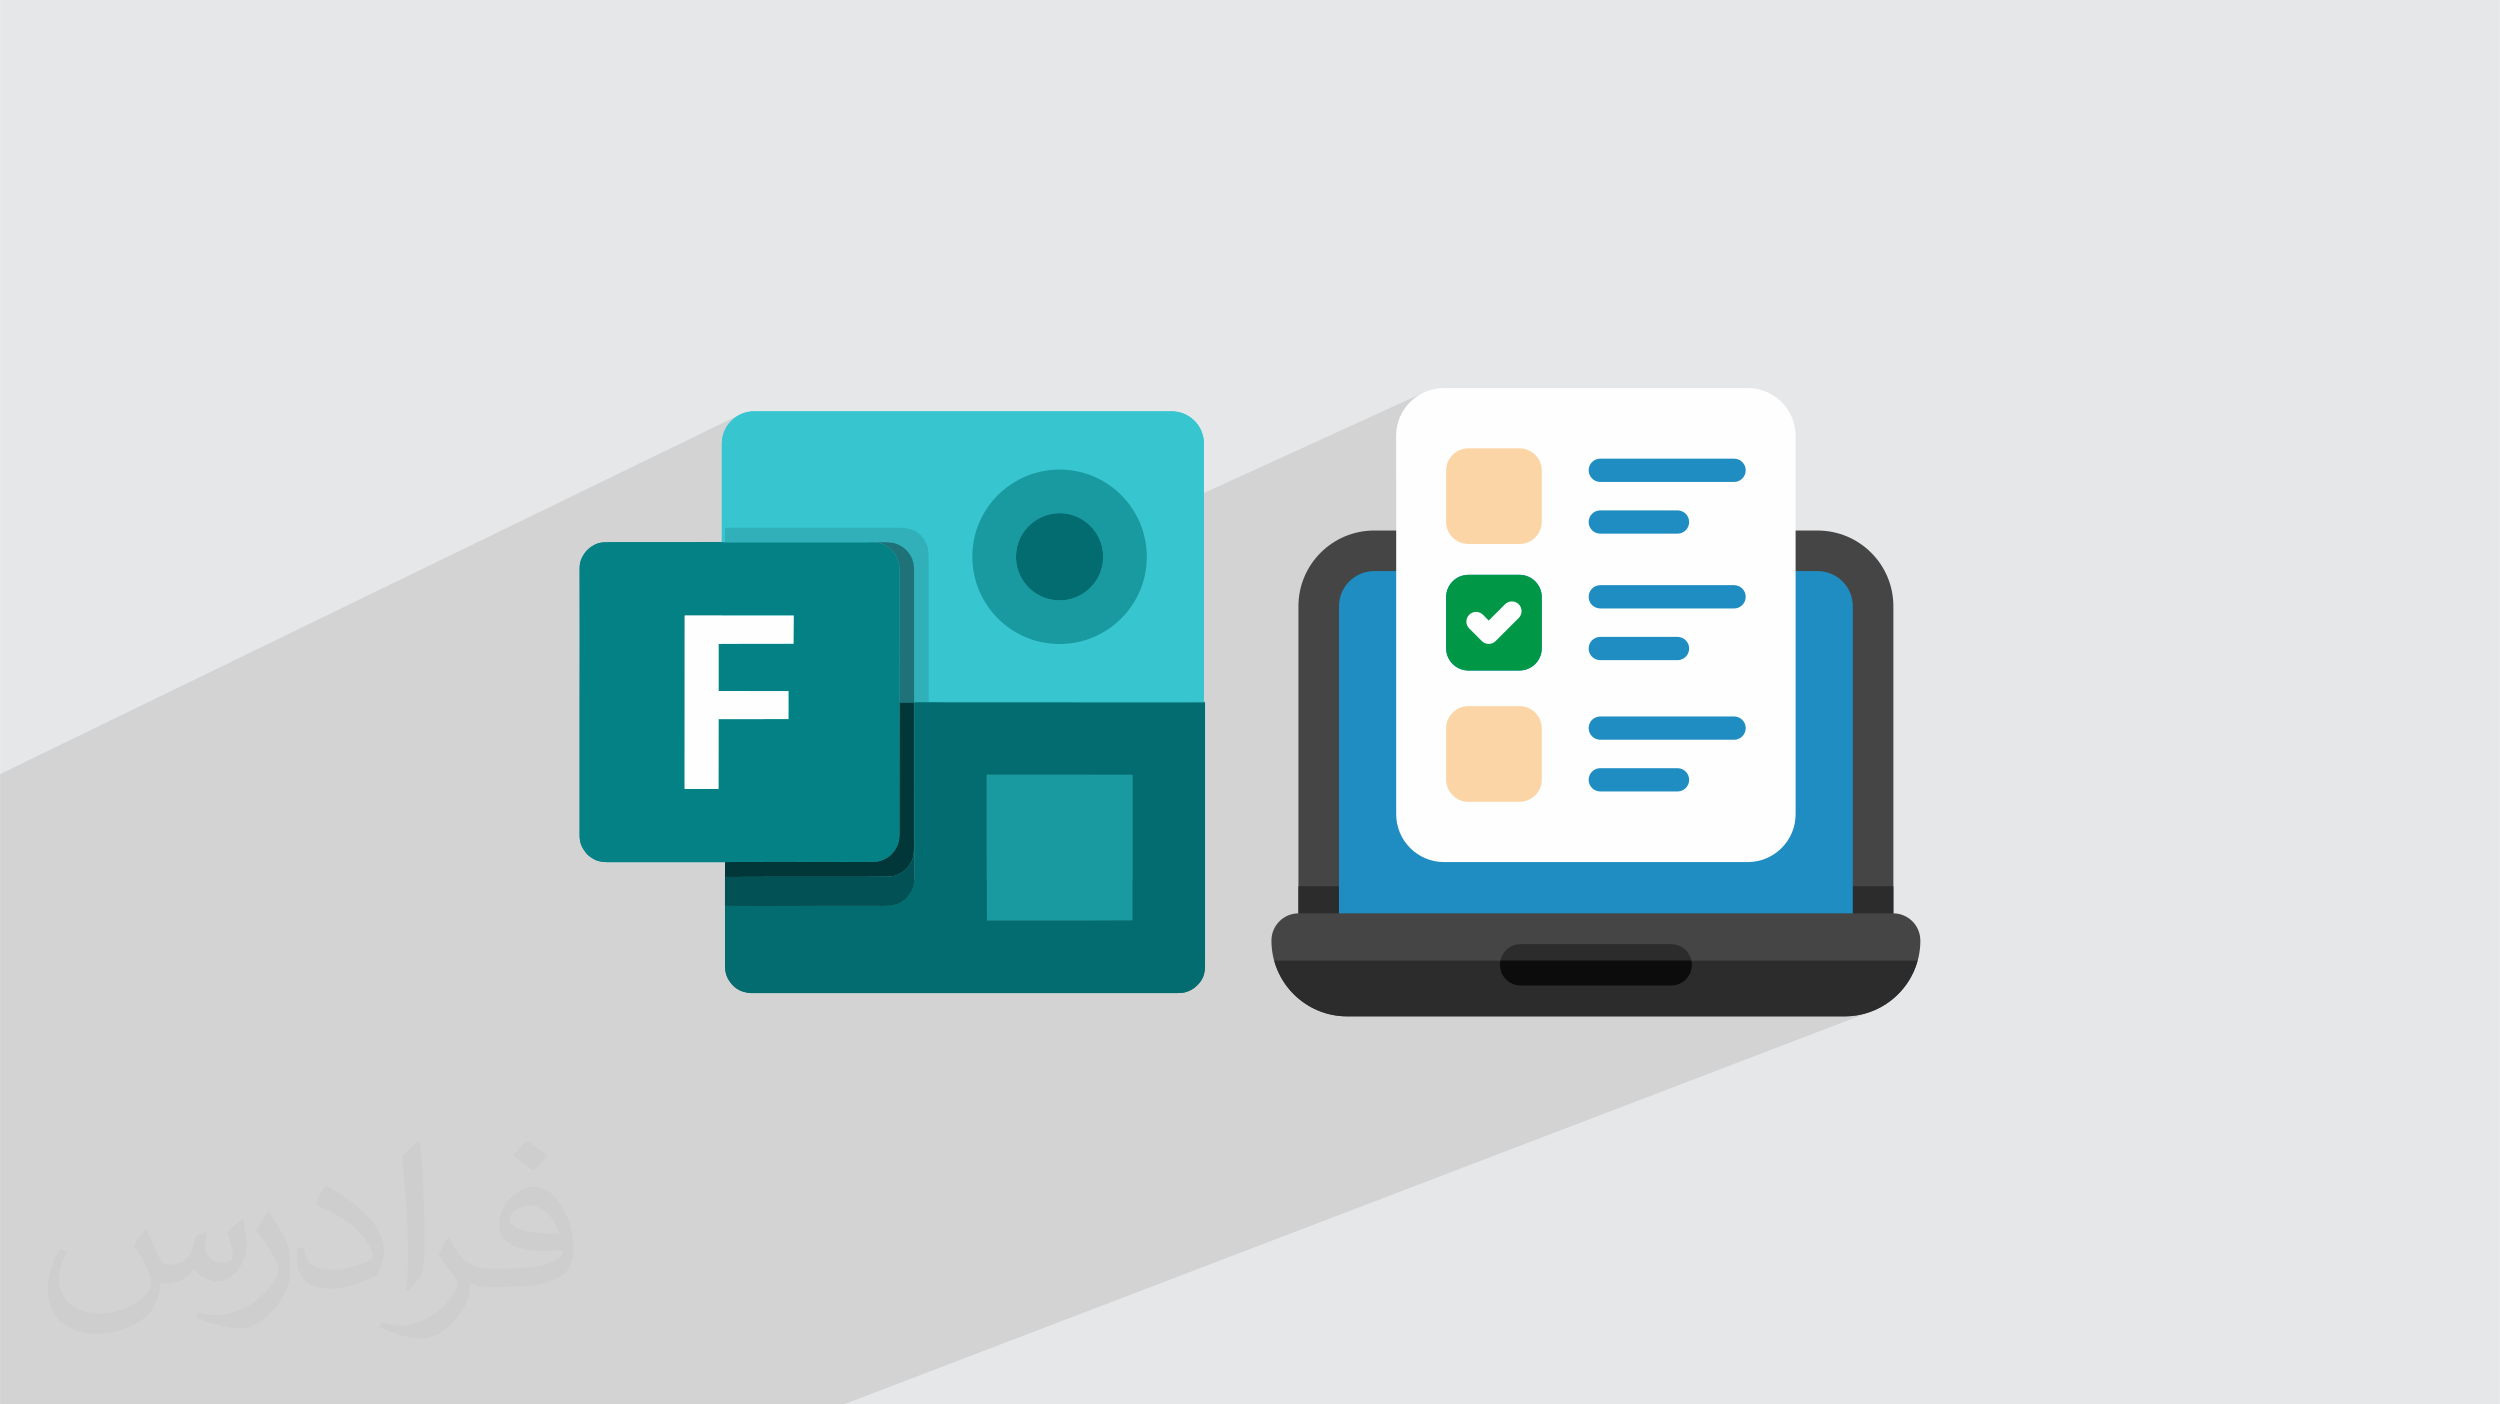 <?xml version="1.0" encoding="UTF-8"?>
<!DOCTYPE svg PUBLIC "-//W3C//DTD SVG 1.0//EN" "http://www.w3.org/TR/2001/REC-SVG-20010904/DTD/svg10.dtd">
<!-- Creator: CorelDRAW -->
<svg xmlns="http://www.w3.org/2000/svg" xml:space="preserve" width="3.708in" height="2.083in" version="1.0" style="shape-rendering:geometricPrecision; text-rendering:geometricPrecision; image-rendering:optimizeQuality; fill-rule:evenodd; clip-rule:evenodd"
viewBox="0 0 3702.73 2080.18"
 xmlns:xlink="http://www.w3.org/1999/xlink"
 xmlns:xodm="http://www.corel.com/coreldraw/odm/2003">
 <defs>
  <style type="text/css">
   <![CDATA[
    .fil10 {fill:#02373A}
    .fil8 {fill:#025154}
    .fil5 {fill:#036C70}
    .fil4 {fill:#038185}
    .fil6 {fill:#199AA0}
    .fil11 {fill:#1F7278}
    .fil9 {fill:#31B0B9}
    .fil3 {fill:#37C6D0}
    .fil0 {fill:#E6E7E8}
    .fil7 {fill:#FEFEFE}
    .fil16 {fill:#FEFEFE;fill-rule:nonzero}
    .fil17 {fill:#FCD5A6;fill-rule:nonzero}
    .fil19 {fill:#009846;fill-rule:nonzero}
    .fil15 {fill:#0C0C0C;fill-rule:nonzero}
    .fil18 {fill:#108BE1;fill-rule:nonzero}
    .fil14 {fill:#1F8CC2;fill-rule:nonzero}
    .fil13 {fill:#2C2C2C;fill-rule:nonzero}
    .fil12 {fill:#454545;fill-rule:nonzero}
    .fil2 {fill:#373435;fill-opacity:0.031}
    .fil1 {fill:#2B2A29;fill-opacity:0.102}
   ]]>
  </style>
 </defs>
 <g id="Layer_x0020_1">
  <polygon class="fil0" points="-0,0 3702.73,0 3702.73,2080.18 -0,2080.18 "/>
  <polygon class="fil1" points="-0,1729.59 -0,1728.21 -0,1711.93 -0,1683.82 -0,1681.33 -0,1680.75 -0,1670.88 -0,1668.62 -0,1657.7 -0,1652.79 -0,1648.39 -0,1648.16 -0,1648.16 -0,1647.99 -0,1646.42 -0,1641.74 -0,1639.8 -0,1639 -0,1638.99 -0,1625.48 -0,1624.64 -0,1605.24 -0,1600.9 -0,1594.1 -0,1594.09 -0,1588.83 -0,1584.06 -0,1564.89 -0,1555.92 -0,1555.92 -0,1550.68 -0,1550.68 -0,1544.47 -0,1518.44 -0,1511.99 -0,1494.5 -0,1483.81 -0,1482.31 -0,1480.73 -0,1477.88 -0,1456.14 -0,1456.13 -0,1449.58 -0,1447.23 -0,1438.55 -0,1427.95 -0,1425.53 -0,1423.33 -0,1417.42 -0,1413.8 -0,1408.32 -0,1386.51 -0,1311.85 -0,1291.87 -0,1252.74 -0,1251.57 -0,1235.08 -0,1229.89 -0,1229.43 -0,1174.2 -0,1146.57 1094.03,615.06 1090.1,617.45 1086.43,620.2 1083.05,623.28 1079.97,626.66 1077.22,630.33 1074.83,634.26 1072.82,638.43 1071.22,642.81 1070.05,647.38 1069.33,652.11 1069.08,656.99 1069.08,783.88 1073.71,781.68 1073.71,803.23 1296.87,803.15 1301.16,803.13 1305.51,803.07 1309.87,803.06 1309.93,803.06 1514.36,707.75 1520.06,705.23 1525.89,702.98 1531.84,701.01 1537.9,699.33 1544.08,697.95 1550.34,696.86 1556.69,696.09 1563.12,695.64 1569.97,695.5 1576.71,695.71 1583.36,696.25 1589.9,697.12 1596.32,698.31 1602.62,699.81 1608.78,701.61 1614.81,703.7 1620.7,706.08 1626.42,708.73 1631.99,711.65 1637.39,714.82 1642.61,718.25 1647.65,721.91 1652.5,725.8 1657.14,729.91 1661.59,734.24 1665.82,738.78 1669.83,743.5 1673.61,748.42 1677.15,753.51 1680.45,758.77 1683.5,764.19 1686.29,769.77 1688,773.63 2111.24,580.35 2105.03,583.34 2099.18,586.89 2093.72,590.98 2088.68,595.55 2084.11,600.59 2080.02,606.05 2076.47,611.9 2073.49,618.1 2071.1,624.62 2069.35,631.42 2068.28,638.47 2067.91,645.72 2067.91,708.97 2162.05,666.64 2168.26,664.71 2174.93,664.04 2250.46,664.03 2257.13,664.71 2263.34,666.64 2268.96,669.69 2273.86,673.73 2277.91,678.63 2280.96,684.26 2282.89,690.47 2283.56,697.14 2283.56,716.14 2363.49,680.72 2366.73,679.71 2370.2,679.36 2568.37,679.36 2571.84,679.71 2575.08,680.72 2578.01,682.31 2580.56,684.41 2582.67,686.96 2584.26,689.89 2585.26,693.13 2585.61,696.6 2585.26,700.08 2584.26,703.32 2582.67,706.25 2580.56,708.8 2578.01,710.9 2575.08,712.49 2475.26,755.96 2484.58,755.96 2488.05,756.31 2491.29,757.32 2494.22,758.91 2496.77,761.01 2498.87,763.56 2500.46,766.49 2501.47,769.73 2501.82,773.21 2501.47,776.68 2500.46,779.92 2498.87,782.85 2496.77,785.4 2494.22,787.5 2491.29,789.09 2360.12,845.88 2692.04,845.88 2697.37,846.16 2702.55,846.95 2707.55,848.23 2712.34,849.98 2716.91,852.18 2721.21,854.79 2725.23,857.79 2728.94,861.15 2732.31,864.85 2735.32,868.86 2737.94,873.15 2740.14,877.7 2741.9,882.48 2743.19,887.46 2743.98,892.63 2744.25,897.94 2744.25,1366.56 2804.31,1366.56 2804.27,1366.58 2804.33,1366.58 2659.91,1422.85 2840.22,1422.85 2837.43,1431.6 2833.96,1440.03 2829.85,1448.11 2825.12,1455.79 2819.8,1463.04 2813.94,1469.85 2807.56,1476.15 2800.69,1481.94 2793.37,1487.17 2785.63,1491.8 2777.49,1495.82 2772.79,1497.68 2775.82,1496.57 2769.1,1499.14 2769,1499.18 1249.6,2080.18 1249.59,2080.18 1230.88,2080.18 1134.48,2080.18 972.82,2080.18 972.78,2080.18 919.43,2080.18 896.8,2080.18 891.61,2080.18 890.85,2080.18 848.94,2080.18 848.92,2080.18 848.92,2080.18 834.01,2080.18 751.93,2080.18 690.62,2080.18 594.05,2080.18 593.92,2080.18 582.11,2080.18 580.31,2080.18 561.59,2080.18 552.86,2080.18 547.53,2080.18 415.81,2080.18 280.09,2080.18 269.92,2080.18 265.31,2080.18 264.89,2080.18 257.92,2080.18 251.79,2080.18 245.58,2080.18 211.76,2080.18 194.69,2080.18 189.71,2080.18 189.68,2080.18 187.76,2080.18 181.81,2080.18 157.96,2080.18 153.25,2080.18 107.88,2080.18 102.64,2080.18 96.55,2080.18 93.6,2080.18 74.38,2080.18 56.7,2080.18 -0,2080.18 -0,2070.67 -0,2065 -0,2054.94 -0,2053.69 -0,2049.56 -0,2039.05 -0,2036.81 -0,2026.21 -0,2016.53 -0,1998.69 -0,1995.79 -0,1991.47 -0,1987.78 -0,1983.63 -0,1981.86 -0,1971.11 -0,1968.63 -0,1961.19 -0,1958.05 -0,1955.9 -0,1954.51 -0,1953.22 -0,1945.7 -0,1937.16 -0,1917.45 -0,1910.08 -0,1910.08 -0,1903.89 -0,1903.87 -0,1902.97 -0,1898.09 -0,1889.24 -0,1887.93 -0,1886.26 -0,1886.26 -0,1884.41 -0,1879.82 -0,1873.21 -0,1873 -0,1872.46 -0,1872.45 -0,1870.9 -0,1870.2 -0,1869.32 -0,1868.79 -0,1867.75 -0,1865.51 -0,1862.4 -0,1860.27 -0,1859.14 -0,1858.18 -0,1853.84 -0,1852.41 -0,1846.96 -0,1842.28 -0,1842.27 -0,1839.87 -0,1839.86 -0,1839.66 -0,1837.26 -0,1833.83 -0,1831.77 -0,1831.74 -0,1825.19 -0,1825.19 -0,1824.32 -0,1821.3 -0,1819.32 -0,1818.82 -0,1816.11 -0,1810.93 -0,1810.92 -0,1803.48 -0,1803.37 -0,1800.75 -0,1798.51 -0,1795.17 -0,1794.85 -0,1793.5 -0,1792.56 -0,1789.03 -0,1776.63 -0,1771.09 -0,1751.15 -0,1751.14 -0,1747.54 -0,1745.4 -0,1741.15 "/>
  <path class="fil2" d="M215.96 1821.93c7.07,10.71 11.65,21.01 16.13,32.45 3.33,6.66 5.09,18.93 20.7,18.93 4.57,0 11.13,-1.35 16.95,-4.57 6.55,-3.44 11.54,-8.64 14.15,-16.53l6.24 -21.01 15.19 -7.49 1.04 1.04c-2.08,7.91 -2.59,15.5 -2.59,21.43 0,17.57 15.19,24.23 27.25,24.23 7.07,0 13.42,-3.44 13.42,-9.89 0,-8.32 -3.53,-22.47 -8.12,-35.16 7.07,-7.07 14.15,-14.15 22.26,-19.87l1.25 0.63c3.53,14.98 5.51,29.75 5.51,39.63 0,9.67 -4.27,20.39 -7.8,27.36 -7.28,13.73 -20.18,24.65 -35.78,24.65 -11.85,0 -25.06,-5.93 -34.12,-16.95l-0.52 0c-8.53,10.61 -21.74,20.18 -42.86,20.18l-6.55 0c-1.04,13.94 -4.05,23.81 -8.64,32.66 -12.58,24.54 -49.92,41.92 -85.08,41.92 -48.89,0 -73.43,-28.19 -73.43,-65.73 0,-23.19 7.59,-44.72 19.24,-60.01l9.56 3.95c-7.28,13.94 -12.17,27.04 -12.17,39.94 0,35.16 28.61,51.9 61.58,51.9 30.58,0 68.44,-19.45 75.31,-42.02 -2.59,-24.65 -11.85,-36.19 -26,-58.66 4.27,-7.49 9.78,-14.98 16.64,-22.98l1.25 0 0 0 0 0 -0.01 -0.04zm563.83 -132.3c10.3,6.45 20.39,14.04 30.27,22.78 -5.51,7.8 -12.38,14.88 -20.91,21.12 -9.89,-8.01 -19.76,-14.88 -29.86,-22.16 6.86,-7.7 13.63,-15.08 20.49,-21.74l0 0 0 0 0 0 0 0 0 0 0.01 0zm5.3 96.11c-16.64,0 -30.27,10.92 -30.27,19.03 0,17.38 33.28,22.78 73.12,22.56 -4.99,-20.39 -22.47,-41.61 -42.86,-41.61l0 0.01zm-37.35 92.99c21.64,0 40.57,-0.63 55.02,-4.27 16.13,-4.05 29.75,-12.17 29.75,-17.78 0,-1.46 0,-3.22 -0.52,-4.68 -9.05,0.83 -19.45,0.83 -28.5,0.83 -29.33,0 -51.79,-6.66 -60.64,-23.09 -2.19,-4.57 -3.74,-9.67 -3.74,-15.5 0,-15.92 6.86,-31.41 18.93,-42.13 10.08,-8.84 21.22,-14.35 32.55,-14.35 20.49,0 36.81,16.44 48.26,42.34 6.24,14.15 10.5,30.47 10.5,51.07 0,13.73 -3.74,25.27 -12.27,33.8 -15.92,15.4 -45.24,21.22 -90.17,21.22l-20.39 0 0 0 -5.3 0c-11.13,0 -19.14,-1.98 -25.48,-6.86l-1.04 0c0.31,2.59 0.52,5.09 0.52,7.49 0,10.08 -3.33,22.98 -10.08,33.28 -19.97,29.64 -41.61,42.53 -60.33,42.53 -18.93,0 -42.13,-7.28 -63.03,-16.75l3.74 -7.28c6.76,2.81 16.13,4.68 29.02,4.68 33.8,0 78.21,-32.45 83.72,-64.17 -1.25,-2.59 -3.53,-6.03 -6.76,-9.67 -9.89,-11.75 -16.13,-21.53 -21.95,-31.82 4.99,-9.89 9.56,-17.78 13.83,-24.96l1.77 -0.21c14.46,29.44 27.56,46.28 56.78,46.28l4.57 0 0 0 21.22 0 0 0 0 0 0 0 0 0 0 0 0.04 0zm-146.45 31.1c2.5,-13.52 2.7,-28.7 2.7,-42.86l0 -21.01c0,-39.21 -4.99,-96.2 -9.05,-133.34 7.07,-7.59 16.95,-16.53 24.75,-22.56l2.29 0.63c5.3,46.7 6.55,100.79 6.55,150.81 0,13.11 -0.52,25.9 -1.77,35.26 -0.73,11.85 -7.59,20.8 -22.26,34.53l-3.22 -1.46zm-150.71 -61.89c0.73,18.41 9.78,32.87 41.4,32.87 19.66,0 36.3,-5.09 54.71,-13.83 3.33,-1.46 5.09,-3.44 5.09,-5.09 0,-11.54 -8.84,-26.83 -23.71,-40.77 -14.46,-13.11 -33.6,-24.65 -51.48,-32.35 -6.14,-2.59 -8.12,-5.3 -8.12,-7.91 0,-5.3 7.07,-16.44 12.9,-24.44l1.98 -0.21c20.49,10.71 43.38,26.63 60.33,44.3 15.4,16.33 24.96,32.87 24.96,50.86 0,13.31 -4.05,25.79 -10.61,37.44 -22.47,11.33 -46.39,19.97 -70.1,19.97 -28.81,0 -48.47,-13.52 -48.47,-45.24 0,-3.44 0,-8.73 1.25,-15.61l9.89 0 0 0 0 0 0 0 0 0 0 0 -0.01 0zm-52.11 -52.32l17.89 28.92c6.55,10.71 12.69,22.37 12.69,40.77l0 23.5c0,19.03 -12.17,39.42 -31.82,59.6 -15.4,13.63 -29.02,19.45 -41.61,19.45 -18.72,0 -40.15,-5.82 -64.9,-16.44l2.81 -7.28c7.8,2.08 16.84,3.84 27.98,3.84 35.58,-0.21 71.97,-26.21 88.61,-57.93 1.98,-3.64 2.7,-7.07 2.7,-9.47 0,-3.64 -1.98,-7.7 -3.53,-11.33 -9.05,-17.05 -19.14,-32.66 -30.27,-47.12 5.82,-9.16 11.65,-17.99 17.99,-26.73l1.46 0.21 0 0 0 0 0 0 0 0 0 0 -0.01 0z"/>
  <g id="_2838685964992">
   <g>
    <path class="fil3" d="M1116.75 609.31l618.62 0c26.33,0 47.68,21.35 47.68,47.68l0 598.23c0,26.33 -21.35,47.68 -47.68,47.68l-618.62 0c-26.32,0 -47.68,-21.35 -47.68,-47.68l0 -598.23c0,-26.33 21.35,-47.68 47.68,-47.68z"/>
    <path class="fil4" d="M1014.03 911.71l161.5 0 -0.32 41.81 -111.05 0.17 -0 69.82 103.62 0.13 -0.02 41.45 -103.6 0.13 -0.11 103.25 -50.09 0 0.08 -256.76zm-155.61 325.97l0 -197.8c0,-65.57 0.33,-131.97 0,-197.5l0 -1.25c0.11,-8.95 3.11,-15.28 6.73,-20.75 2.69,-4.06 6.67,-8.03 10.76,-10.68 9.73,-6.31 15.12,-6.55 28.77,-6.55 37.57,0 75.13,0 112.69,0 12.3,0 46.78,-0.59 56.35,0.08l223.17 -0.08c2.77,1.1 7.09,0.75 12.97,3.93 5.32,2.87 5.53,2.93 9.92,6.92 16.02,14.56 12.3,34.46 12.3,55.59l-0.06 170.36 -0.25 200.21c0.41,9.82 -6.82,20.61 -11.28,25.05 -5.44,5.42 -14.52,10.83 -25.58,11.36 -11.88,0.57 -25.01,0.08 -37.02,0.08 -26.9,-0 -182.44,-0.53 -184.04,0.39l-170 0c-15.62,0 -22.02,-1.64 -32.44,-10.03 -1.4,-1.13 -2.32,-2.19 -3.48,-3.67 -5.68,-7.26 -9.49,-13.77 -9.49,-25.65z"/>
    <path class="fil5" d="M1461.59 1147.77l215.44 0 0 215.36 -215.36 0.06 -0.08 -215.41zm323.15 270.12l0 12.66c-0.31,11.92 -2.49,21.66 -15.04,32.01 -3.31,2.74 -8.27,5.4 -12.98,6.79 -4.03,1.19 -7.41,1.47 -11.44,1.53l-6.79 0 -595.82 0 -31.32 0c-12.02,-1.13 -22.5,-5.11 -30.83,-17.32 -7.39,-10.81 -6.8,-19.53 -6.8,-32.72 0,-26.42 0,-52.85 0,-79.27 48.33,0.63 97.1,0.02 145.48,0.02 24.25,0 48.49,0 72.74,0 21.48,0 41.37,3.02 55.13,-17.39 6.49,-9.62 7.12,-15.79 7.12,-29.51 0,-12.06 0.02,-24.1 0.1,-36.16 0.39,-60.25 0,-121.65 0,-182.07 0,-11.8 0.51,-24.77 -0.07,-36.43l430.52 0.22 0 377.65z"/>
    <polygon class="fil6" points="1461.67,1363.19 1677.03,1363.13 1677.03,1147.78 1461.59,1147.77 "/>
    <path class="fil6" d="M1504.8 828.38c-1.91,-36.91 26.34,-66.21 60.85,-68.17 36.84,-2.1 66.33,26.51 68.16,61.02 1.95,36.7 -26.61,66.27 -61.1,67.98 -36.63,1.82 -66.14,-26.5 -67.92,-60.83zm-64.6 2.11c3.16,69.51 61.71,126.57 135.13,123.29 69.21,-3.09 126.35,-61.77 123.07,-135.02 -3.11,-69.4 -61.83,-126.46 -135.29,-123.12 -68.96,3.14 -126.24,61.73 -122.92,134.85z"/>
    <polygon class="fil7" points="1013.95,1168.47 1064.03,1168.46 1064.15,1065.21 1167.74,1065.08 1167.77,1023.63 1064.15,1023.5 1064.15,953.69 1175.21,953.52 1175.52,911.71 1014.03,911.71 "/>
    <path class="fil5" d="M1504.8 828.38c1.78,34.33 31.28,62.65 67.92,60.83 34.49,-1.71 63.05,-31.28 61.1,-67.98 -1.83,-34.51 -31.32,-63.12 -68.16,-61.02 -34.51,1.97 -62.77,31.26 -60.85,68.17z"/>
    <path class="fil8" d="M1331.76 1240.16c0.65,-0.86 0.69,-0.94 0.74,-3.05 0.02,-0.96 -0.01,-2 -0.01,-2.96l0.12 -193.58 20.98 0.01 0 201.56c0,10.76 1,22.28 -2.39,31.12 -3.06,7.98 -8.76,14.56 -14.95,18.63 -8.5,5.59 -14.5,6.57 -27.07,6.57 -11.21,0 -22.41,0.25 -33.64,0.25 -44.85,0 -89.7,0 -134.55,0 -6.3,0 -62.61,0.33 -67.28,-0.11l0 42.97c48.33,0.63 97.1,0.02 145.48,0.02 24.25,0 48.49,0 72.74,0 21.48,0 41.37,3.02 55.13,-17.39 6.49,-9.62 7.12,-15.79 7.12,-29.51 0,-12.06 0.02,-24.1 0.1,-36.16 0.39,-60.25 0,-121.64 0,-182.07 0,-11.8 0.51,-24.77 -0.07,-36.43l-0.32 -0.04 -21.89 -0.05 -0.25 200.21z"/>
    <path class="fil9" d="M1073.71 803.23l223.17 -0.08c11.31,0.07 23.77,-1.14 33.39,3.31 8.67,4.02 14.63,9.71 18.98,17.59 5.55,10.04 4.66,19.77 4.66,32.08l0 183.86 0.32 0.04 430.52 0.21 0 -0.53c-6.8,-0.93 -18.35,-0.25 -25.65,-0.25 -127.84,0 -255.92,0.32 -383.69,-0l0 -210.24c0,-12 -0.37,-20.06 -5.87,-28.83 -13.01,-20.76 -31.46,-18.71 -51.52,-18.71l-244.3 0 0 21.55z"/>
    <path class="fil10" d="M1331.76 1240.16c0.41,9.82 -6.82,20.61 -11.28,25.06 -5.44,5.42 -14.52,10.83 -25.58,11.36 -11.88,0.56 -25.01,0.08 -37.02,0.08 -26.9,-0 -182.44,-0.53 -184.04,0.39l-0.12 21.57c4.66,0.44 60.98,0.11 67.28,0.11 44.85,0 89.7,0 134.55,0 11.23,0 22.43,-0.25 33.64,-0.25 12.58,0 18.57,-0.98 27.07,-6.57 6.19,-4.07 11.89,-10.65 14.95,-18.63 3.39,-8.84 2.39,-20.37 2.39,-31.12l0 -201.56 -20.98 -0.01 -0.12 193.58c0,0.96 0.04,2.01 0.01,2.96 -0.06,2.11 -0.09,2.19 -0.74,3.05z"/>
    <path class="fil11" d="M1332 1039.95l21.89 0.05 0 -183.86c0,-12.3 0.89,-22.04 -4.66,-32.08 -4.35,-7.88 -10.31,-13.57 -18.98,-17.59 -9.62,-4.46 -22.07,-3.24 -33.39,-3.31 2.77,1.1 7.09,0.75 12.97,3.93 5.32,2.87 5.53,2.93 9.92,6.92 16.02,14.56 12.3,34.46 12.3,55.59l-0.06 170.36z"/>
    <path class="fil3" d="M1116.75 609.31l618.62 0c26.33,0 47.68,21.35 47.68,47.68l0 598.23c0,26.33 -21.35,47.68 -47.68,47.68l-618.62 0c-26.32,0 -47.68,-21.35 -47.68,-47.68l0 -598.23c0,-26.33 21.35,-47.68 47.68,-47.68z"/>
    <path class="fil4" d="M1014.03 911.71l161.5 0 -0.32 41.81 -111.05 0.17 -0 69.82 103.62 0.13 -0.02 41.45 -103.6 0.13 -0.11 103.25 -50.09 0 0.08 -256.76zm-155.61 325.97l0 -197.8c0,-65.57 0.33,-131.97 0,-197.5l0 -1.25c0.11,-8.95 3.11,-15.28 6.73,-20.75 2.69,-4.06 6.67,-8.03 10.76,-10.68 9.73,-6.31 15.12,-6.55 28.77,-6.55 37.57,0 75.13,0 112.69,0 12.3,0 46.78,-0.59 56.35,0.08l223.17 -0.08c2.77,1.1 7.09,0.75 12.97,3.93 5.32,2.87 5.53,2.93 9.92,6.92 16.02,14.56 12.3,34.46 12.3,55.59l-0.06 170.36 -0.25 200.21c0.41,9.82 -6.82,20.61 -11.28,25.05 -5.44,5.42 -14.52,10.83 -25.58,11.36 -11.88,0.57 -25.01,0.08 -37.02,0.08 -26.9,-0 -182.44,-0.53 -184.04,0.39l-170 0c-15.62,0 -22.02,-1.64 -32.44,-10.03 -1.4,-1.13 -2.32,-2.19 -3.48,-3.67 -5.68,-7.26 -9.49,-13.77 -9.49,-25.65z"/>
    <path class="fil5" d="M1461.59 1147.77l215.44 0 0 215.36 -215.36 0.06 -0.08 -215.41zm323.15 270.12l0 12.66c-0.31,11.92 -2.49,21.66 -15.04,32.01 -3.31,2.74 -8.27,5.4 -12.98,6.79 -4.03,1.19 -7.41,1.47 -11.44,1.53l-6.79 0 -595.82 0 -31.32 0c-12.02,-1.13 -22.5,-5.11 -30.83,-17.32 -7.39,-10.81 -6.8,-19.53 -6.8,-32.72 0,-26.42 0,-52.85 0,-79.27 48.33,0.63 97.1,0.02 145.48,0.02 24.25,0 48.49,0 72.74,0 21.48,0 41.37,3.02 55.13,-17.39 6.49,-9.62 7.12,-15.79 7.12,-29.51 0,-12.06 0.02,-24.1 0.1,-36.16 0.39,-60.25 0,-121.65 0,-182.07 0,-11.8 0.51,-24.77 -0.07,-36.43l430.52 0.22 0 377.65z"/>
    <polygon class="fil6" points="1461.67,1363.19 1677.03,1363.13 1677.03,1147.78 1461.59,1147.77 "/>
    <path class="fil6" d="M1504.8 828.38c-1.91,-36.91 26.34,-66.21 60.85,-68.17 36.84,-2.1 66.33,26.51 68.16,61.02 1.95,36.7 -26.61,66.27 -61.1,67.98 -36.63,1.82 -66.14,-26.5 -67.92,-60.83zm-64.6 2.11c3.16,69.51 61.71,126.57 135.13,123.29 69.21,-3.09 126.35,-61.77 123.07,-135.02 -3.11,-69.4 -61.83,-126.46 -135.29,-123.12 -68.96,3.14 -126.24,61.73 -122.92,134.85z"/>
    <polygon class="fil7" points="1013.95,1168.47 1064.03,1168.46 1064.15,1065.21 1167.74,1065.08 1167.77,1023.63 1064.15,1023.5 1064.15,953.69 1175.21,953.52 1175.52,911.71 1014.03,911.71 "/>
    <path class="fil5" d="M1504.8 828.38c1.78,34.33 31.28,62.65 67.92,60.83 34.49,-1.71 63.05,-31.28 61.1,-67.98 -1.83,-34.51 -31.32,-63.12 -68.16,-61.02 -34.51,1.97 -62.77,31.26 -60.85,68.17z"/>
    <path class="fil8" d="M1331.76 1240.16c0.65,-0.86 0.69,-0.94 0.74,-3.05 0.02,-0.96 -0.01,-2 -0.01,-2.96l0.12 -193.58 20.98 0.01 0 201.56c0,10.76 1,22.28 -2.39,31.12 -3.06,7.98 -8.76,14.56 -14.95,18.63 -8.5,5.59 -14.5,6.57 -27.07,6.57 -11.21,0 -22.41,0.25 -33.64,0.25 -44.85,0 -89.7,0 -134.55,0 -6.3,0 -62.61,0.33 -67.28,-0.11l0 42.97c48.33,0.63 97.1,0.02 145.48,0.02 24.25,0 48.49,0 72.74,0 21.48,0 41.37,3.02 55.13,-17.39 6.49,-9.62 7.12,-15.79 7.12,-29.51 0,-12.06 0.02,-24.1 0.1,-36.16 0.39,-60.25 0,-121.64 0,-182.07 0,-11.8 0.51,-24.77 -0.07,-36.43l-0.32 -0.04 -21.89 -0.05 -0.25 200.21z"/>
    <path class="fil9" d="M1073.71 803.23l223.17 -0.08c11.31,0.07 23.77,-1.14 33.39,3.31 8.67,4.02 14.63,9.71 18.98,17.59 5.55,10.04 4.66,19.77 4.66,32.08l0 183.86 0.32 0.04 430.52 0.21 0 -0.53c-6.8,-0.93 -18.35,-0.25 -25.65,-0.25 -127.84,0 -255.92,0.32 -383.69,-0l0 -210.24c0,-12 -0.37,-20.06 -5.87,-28.83 -13.01,-20.76 -31.46,-18.71 -51.52,-18.71l-244.3 0 0 21.55z"/>
    <path class="fil10" d="M1331.76 1240.16c0.41,9.82 -6.82,20.61 -11.28,25.06 -5.44,5.42 -14.52,10.83 -25.58,11.36 -11.88,0.56 -25.01,0.08 -37.02,0.08 -26.9,-0 -182.44,-0.53 -184.04,0.39l-0.12 21.57c4.66,0.44 60.98,0.11 67.28,0.11 44.85,0 89.7,0 134.55,0 11.23,0 22.43,-0.25 33.64,-0.25 12.58,0 18.57,-0.98 27.07,-6.57 6.19,-4.07 11.89,-10.65 14.95,-18.63 3.39,-8.84 2.39,-20.37 2.39,-31.12l0 -201.56 -20.98 -0.01 -0.12 193.58c0,0.96 0.04,2.01 0.01,2.96 -0.06,2.11 -0.09,2.19 -0.74,3.05z"/>
    <path class="fil11" d="M1332 1039.95l21.89 0.05 0 -183.86c0,-12.3 0.89,-22.04 -4.66,-32.08 -4.35,-7.88 -10.31,-13.57 -18.98,-17.59 -9.62,-4.46 -22.07,-3.24 -33.39,-3.31 2.77,1.1 7.09,0.75 12.97,3.93 5.32,2.87 5.53,2.93 9.92,6.92 16.02,14.56 12.3,34.46 12.3,55.59l-0.06 170.36z"/>
   </g>
   <g>
    <path class="fil12" d="M2804.33 897.94l0 468.63 -881.22 0 0 -468.63c0,-61.95 50.33,-112.13 112.28,-112.13l656.66 0c61.95,0 112.28,50.18 112.28,112.13z"/>
    <polygon class="fil13" points="1923.1,1312.7 2804.31,1312.7 2804.31,1366.56 1923.1,1366.56 "/>
    <path class="fil14" d="M1983.18 1366.58l0 -468.63c0,-28.7 23.42,-52.06 52.21,-52.06l656.65 0c28.79,0 52.21,23.35 52.21,52.06l0 468.63 -761.07 0z"/>
    <path class="fil12" d="M2844.31 1393.21c0,61.88 -50.16,112.19 -112.19,112.19l-736.81 -0c-31.09,0 -59.02,-12.61 -79.3,-32.89 -20.28,-20.28 -32.89,-48.36 -32.89,-79.3 0,-22.38 18.02,-40.4 40.4,-40.4l880.38 0c22.38,0 40.4,18.03 40.4,40.4l0 0z"/>
    <path class="fil13" d="M1887.23 1422.85c5.22,19.04 15.24,36.12 28.78,49.66 20.28,20.28 48.21,32.89 79.3,32.89l736.81 0c51.73,0 95.09,-35.04 108.1,-82.55l-952.99 0z"/>
    <path class="fil13" d="M2505.79 1429.1c0,8.41 -3.45,16.07 -8.86,21.78 -5.71,5.4 -13.37,8.86 -21.77,8.86l-222.88 0c-16.97,0 -30.63,-13.67 -30.63,-30.64 0,-2.1 0.29,-4.21 0.59,-6.31 1.35,-5.86 4.21,-11.26 8.26,-15.47 5.56,-5.41 13.37,-8.86 21.77,-8.86l222.89 0c14.86,0 27.03,10.36 30.04,24.33 0.3,1.95 0.6,4.05 0.6,6.31l-0 -0.01z"/>
    <path class="fil15" d="M2505.79 1429.1c0,8.41 -3.45,16.07 -8.86,21.78 -5.71,5.4 -13.37,8.86 -21.77,8.86l-222.88 0c-16.97,0 -30.63,-13.67 -30.63,-30.64 0,-2.1 0.29,-4.21 0.59,-6.31l282.96 0c0.3,1.95 0.6,4.05 0.6,6.31l-0 0z"/>
    <path class="fil16" d="M2659.52 645.6l0 560.48c0,39.07 -31.75,70.81 -70.83,70.81l-449.96 0c-39.07,0 -70.82,-31.75 -70.82,-70.81l0 -560.35c0,-39.2 31.75,-70.94 70.94,-70.94l449.84 0c39.07,0 70.83,31.75 70.83,70.82z"/>
    <path class="fil14" d="M2568.37 1095.71l-198.16 0c-9.52,0 -17.24,-7.72 -17.24,-17.25 0,-9.52 7.72,-17.25 17.24,-17.25l198.16 0c9.52,0 17.25,7.72 17.25,17.25 0,9.52 -7.72,17.25 -17.25,17.25z"/>
    <path class="fil14" d="M2484.58 1172.31l-114.37 0c-9.52,0 -17.24,-7.72 -17.24,-17.25 0,-9.52 7.72,-17.25 17.24,-17.25l114.37 0c9.52,0 17.24,7.72 17.24,17.25 0,9.52 -7.72,17.25 -17.24,17.25z"/>
    <path class="fil17" d="M2283.56 1079l0 75.53c0,18.28 -14.83,33.1 -33.1,33.1l-75.53 0.01c-18.28,0 -33.1,-14.83 -33.1,-33.11l0 -75.53c0,-18.28 14.83,-33.1 33.1,-33.1l75.53 -0c18.28,0 33.1,14.83 33.1,33.1z"/>
    <path class="fil14" d="M2568.37 901.23l-198.16 0c-9.52,0 -17.24,-7.72 -17.24,-17.25 0,-9.52 7.72,-17.24 17.24,-17.24l198.16 0c9.52,0 17.25,7.72 17.25,17.24 0,9.52 -7.72,17.25 -17.25,17.25z"/>
    <path class="fil14" d="M2484.58 977.83l-114.37 0c-9.52,0 -17.24,-7.72 -17.24,-17.24 0,-9.52 7.72,-17.25 17.24,-17.25l114.37 0c9.52,0 17.24,7.72 17.24,17.25 0,9.52 -7.72,17.25 -17.24,17.25l0 -0.01z"/>
    <path class="fil18" d="M2283.56 884.53l0 75.53c0,18.28 -14.83,33.1 -33.1,33.1l-75.53 0.01c-18.28,0 -33.1,-14.83 -33.1,-33.11l0 -75.53c0,-18.28 14.83,-33.1 33.1,-33.1l75.53 -0.01c18.28,0 33.1,14.83 33.1,33.1l0 0.01z"/>
    <path class="fil19" d="M2283.56 884.53l0 75.53c0,18.28 -14.83,33.1 -33.1,33.1l-75.53 0.01c-18.28,0 -33.1,-14.83 -33.1,-33.11l0 -75.53c0,-18.28 14.83,-33.1 33.1,-33.1l75.53 -0.01c18.28,0 33.1,14.83 33.1,33.1l0 0.01z"/>
    <path class="fil14" d="M2568.37 713.85l-198.16 0c-9.52,0 -17.24,-7.72 -17.24,-17.25 0,-9.52 7.72,-17.24 17.24,-17.24l198.16 0c9.52,0 17.25,7.72 17.25,17.24 0,9.52 -7.72,17.25 -17.25,17.25z"/>
    <path class="fil14" d="M2484.58 790.45l-114.37 0c-9.52,0 -17.24,-7.72 -17.24,-17.24 0,-9.52 7.72,-17.25 17.24,-17.25l114.37 0c9.52,0 17.24,7.72 17.24,17.25 0,9.52 -7.72,17.24 -17.24,17.24z"/>
    <path class="fil17" d="M2283.56 697.14l0 75.53c0,18.28 -14.83,33.1 -33.1,33.1l-75.53 0c-18.28,0 -33.1,-14.83 -33.1,-33.1l0 -75.53c0,-18.28 14.83,-33.11 33.1,-33.11l75.53 -0c18.28,0 33.1,14.83 33.1,33.1z"/>
    <path class="fil16" d="M2249.41 915.38l-34.37 34.26c-2.65,2.65 -6.32,4.14 -10.11,4.14 -3.79,0 -7.47,-1.5 -10.11,-4.14l-18.74 -18.74c-5.63,-5.63 -5.63,-14.71 0,-20.35 5.63,-5.63 14.71,-5.63 20.35,0l8.51 8.62 24.14 -24.14c5.63,-5.63 14.71,-5.63 20.35,0 5.52,5.64 5.52,14.72 0,20.35l-0.01 0z"/>
   </g>
  </g>
 </g>
</svg>
